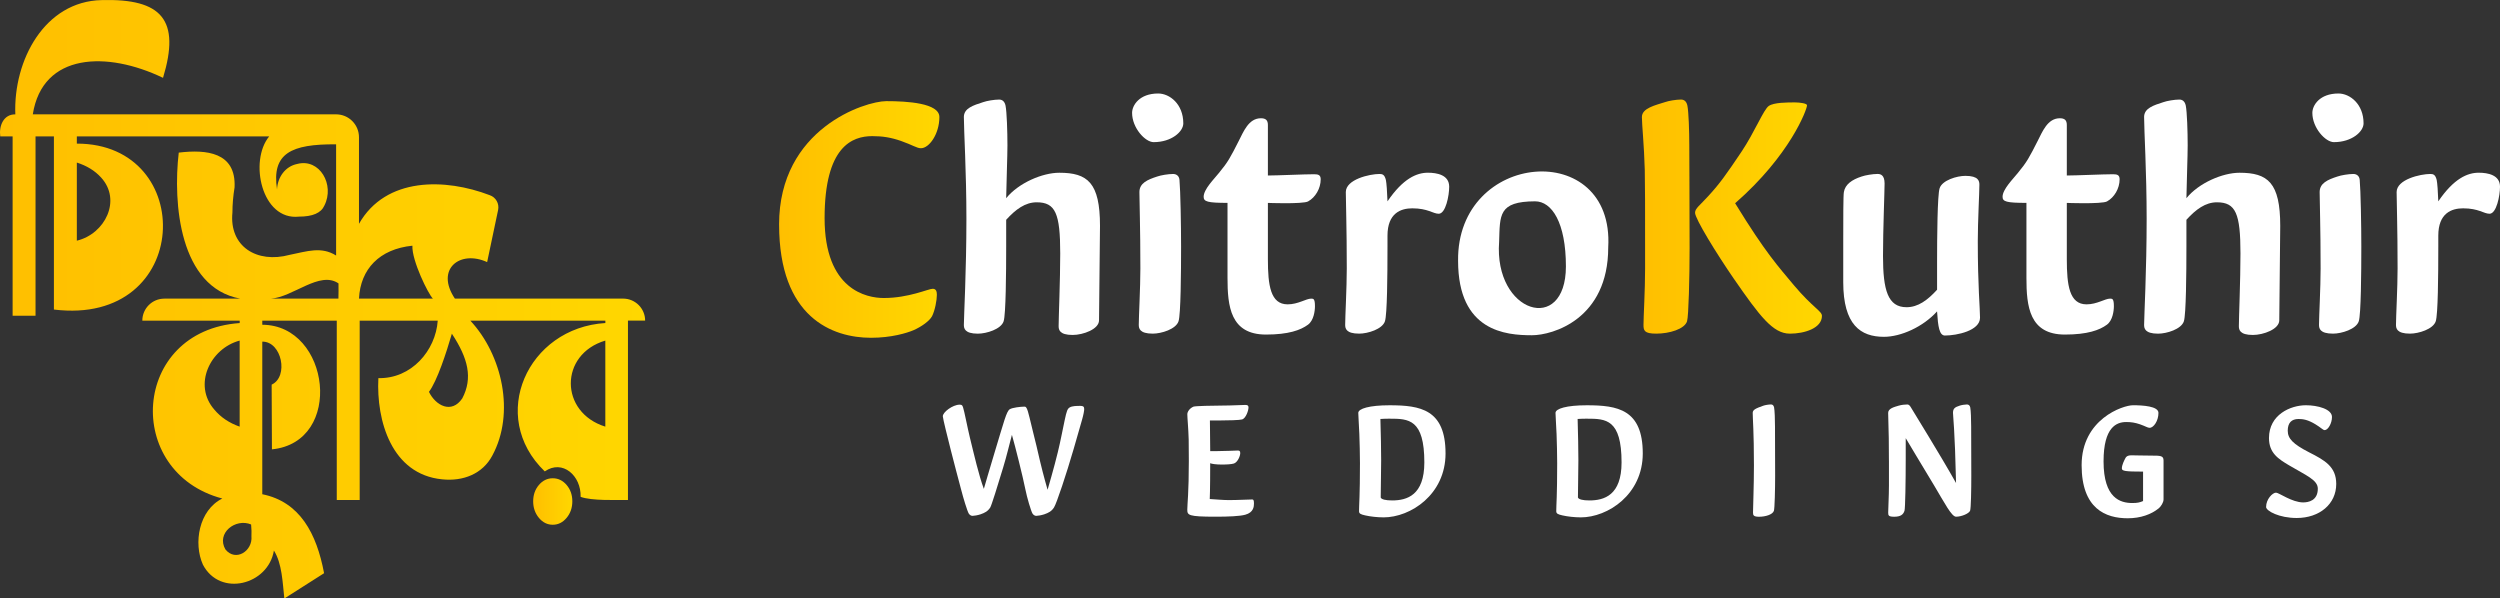 <?xml version="1.0" encoding="UTF-8"?>
<svg id="Layer_2" data-name="Layer 2" xmlns="http://www.w3.org/2000/svg" xmlns:xlink="http://www.w3.org/1999/xlink" viewBox="0 0 1062.37 254.32">
  <rect x="0" y="0" width="1062.37" height="254.32" fill="#333333" stroke="none"/>
  <defs>
    <style>
      .cls-1 {
        fill: url(#linear-gradient-2);
      }

      .cls-2 {
        fill: #fff;
      }

      .cls-3 {
        fill: url(#linear-gradient-4);
      }

      .cls-4 {
        fill: url(#linear-gradient-3);
      }

      .cls-5 {
        fill: url(#linear-gradient);
      }
    </style>
    <linearGradient id="linear-gradient" x1="226.57" y1="213.12" x2="243.22" y2="213.12" gradientUnits="userSpaceOnUse">
      <stop offset="0" stop-color="#ffbf00"/>
      <stop offset="1" stop-color="gold"/>
    </linearGradient>
    <linearGradient id="linear-gradient-2" x1="0" y1="127.16" x2="274.13" y2="127.16" xlink:href="#linear-gradient"/>
    <linearGradient id="linear-gradient-3" x1="331.07" y1="93.26" x2="399.19" y2="93.26" xlink:href="#linear-gradient"/>
    <linearGradient id="linear-gradient-4" x1="697.73" y1="92.04" x2="774.23" y2="92.04" xlink:href="#linear-gradient"/>
  </defs>
  <g id="Layer_4" data-name="Layer 4">
    <g>
      <path class="cls-5" d="M234.89,203.24c-2.31,0-4.27.95-5.89,2.85-1.62,1.9-2.43,4.22-2.43,6.95s.81,5.07,2.43,7.02c1.62,1.95,3.59,2.93,5.89,2.93s4.27-.98,5.89-2.93c1.62-1.95,2.43-4.29,2.43-7.02s-.81-5.05-2.43-6.95c-1.62-1.9-3.58-2.85-5.89-2.85Z"/>
      <path class="cls-1" d="M218.41,126.89h-25.11c-8.42-12.53,2.15-20.8,13.71-15.51l4.66-22.14c.57-2.69-.94-5.4-3.53-6.29-18.86-7.23-44.19-7.88-55.59,12.16v-36.79c0-5.37-4.35-9.73-9.73-9.73-37.89,0-91.2,0-128.88,0,4.15-26.3,31.67-26.9,55.34-15.51C76.76,8.43,68.79-.65,43.22.04,18.94.54,5.64,25.63,6.51,48.6c-5.08-.07-7.02,5.01-6.4,9.36h5.25v76.21h9.74V57.96h7.81v73.58c59.01,7.23,61-70.57,9.74-70.51v-3.07h42.15s39.59,0,39.59,0c-8.63,10.45-3.24,35.84,12.68,34.09,5.8,0,9.39-1.56,10.76-4.68,4.53-8.84-2-20.23-11.53-17.7-5.05,1.01-8.35,5.6-8.58,10.82-2.36-15.43,6.1-19.31,25.11-19.16v47.25c-6.31-3.95-12.31-1.78-19.73-.29-14.01,3.79-25.76-3.59-24.33-17.99,0-3.46.32-7.04.91-10.7.69-15.01-12.05-16.15-23.72-14.75-2.52,21.52.28,57.32,26.14,62.05h-32.26c-5.17,0-9.36,4.19-9.36,9.36h41.38v1.02c-46.17,3.26-49.44,63.47-7.39,74.56-10.03,5-12.32,19.03-8.24,28.11,7.28,13.91,27.79,8.61,30.17-6.01,3.47,5.5,3.69,13.61,4.43,20.39l16.89-10.75c-3.17-16.84-10.25-30.34-26.26-33.56v-64.85c8.33-.09,11.3,14.91,3.98,18.28l.12,27.5c30.76-3.06,24.81-52.85-4.1-52.95v-1.75h31.65v76.21h9.74v-76.21h33.17c-.89,12.76-11.23,24.76-25.23,24.43-.93,18.14,5.64,40.87,27.03,43,9.05.97,17.3-2.36,21.39-10.09,9.77-18.04,4.22-42.82-9.35-57.34h57.39v1.02c-33.05,2.02-50.08,39.64-25.75,63.05,7.55-5.25,15.49,1.83,15.24,10.82,4.78,1.73,14.95,1.29,20.11,1.32v-76.21h7.3c0-5.17-4.19-9.36-9.36-9.36h-46.36ZM42.96,75.44c8.83,9.62,1.67,23.97-10.31,26.84v-33.2c4.27,1.37,7.71,3.49,10.31,6.36ZM91.08,174.06c-9.15-10.44-1.87-25.93,10.76-29.33v36.57c-4.44-1.56-8.03-3.97-10.76-7.24ZM106.85,227.85c.61,6.29-6.72,11.04-11.07,5.61-3.96-6.89,4.25-13.38,10.93-10.59.18,2,.23,3.66.14,4.98ZM141.17,126.89h-26.02c9.33-.57,20.7-11.97,28.69-6.46,0,2.11.06,4.39-.03,6.46h-2.63ZM158.08,126.89h-5.53c.61-12.54,8.69-21.06,22.68-22.48h.02c-.32,6.27,6.78,20.64,8.7,22.48h-25.87ZM196.44,169.3c-4.54,6.69-11.29,3.09-14.16-2.78,3.47-4.63,7.36-16.52,9.74-24.72,6.9,10.49,8.98,18.81,4.42,27.5ZM257.23,181.3c-19.48-6.03-19.62-30.73,0-36.57v36.57Z"/>
    </g>
    <path class="cls-2" d="M459.76,178.56c-1.17,4.08-2.46,8.62-3.5,12.19-3.11,10.69-7.26,23.2-8.36,24.89-1.04,1.62-2.27,2.27-4.15,2.92-1.17.39-2.72.65-3.37.65-.45,0-1.1-.19-1.62-.97-.65-1.1-2.33-6.74-3.05-10.37-1.04-5.25-4.34-18.41-5.7-23.08-1.17,4.34-2.07,8.43-3.76,14-2.27,7.52-4.93,16.07-5.44,16.85-1.04,1.62-2.27,2.27-4.15,2.92-1.17.39-2.72.65-3.37.65-.45,0-1.1-.19-1.62-.97-.65-1.1-2.33-6.61-3.24-10.18-1.62-6.22-2.72-10.11-4.34-16.59-1.43-5.64-3.37-13.42-3.44-14.52-.13-1.75,4.21-4.99,7.13-4.99,1.23,0,1.23.58,1.49,1.23.52,1.55,1.82,8.36,2.85,12.64,1.88,7.65,3.82,16.14,5.96,21.91,0,0,2.72-9.4,4.6-15.56,4.02-13.22,4.99-17.37,6.42-18.28,1.17-.71,4.67-1.1,6.22-1.1.58,0,1.1,0,2.2,4.73.71,3.18,2.14,8.56,2.92,11.93,2.2,9.66,3.18,13.22,4.73,18.67,0,0,2.85-9.72,4.34-15.95,1.3-5.32,1.75-8.23,2.92-13.61.84-3.95,1.17-4.86,2.14-5.44,1.1-.65,2.98-.65,4.6-.65,1.1,0,1.56.32,1.56,1.36,0,.71-.32,2.46-.97,4.73Z"/>
    <path class="cls-2" d="M505.19,195.8c0-3.76,0-6.22-.06-8.95-.13-4.93-.58-9.27-.58-10.82,0-1.1,1.04-2.59,2.66-3.24.78-.26,7.97-.45,12.51-.45,3.69,0,7.84-.26,9.4-.26.84,0,1.43.13,1.43,1.1,0,1.17-1.04,4.47-2.66,5.05-1.1.32-6.03.45-9.85.45h-3.89c0,3.76.06,8.49.13,13.03h2.46c3.7,0,8.56-.26,9.2-.26.71,0,1.1.13,1.1,1.1,0,1.17-1.04,3.82-2.66,4.41-1.1.32-2.79.45-5.25.45-2.2,0-4.28-.26-4.86-.58,0,11.93-.19,15.23-.19,15.23,2.85.19,5.9.45,8.1.45,3.89,0,8.23-.26,9.85-.26.45,0,.84,0,.84,1.62,0,1.36-.13,3.89-3.7,4.86-2.33.65-7.26.84-12.64.84-11.67,0-11.99-.65-11.99-3.05,0-2.27.65-7.19.65-20.74Z"/>
    <path class="cls-2" d="M587.89,219.85c-2.53,0-5.51-.32-7.78-.84-2.01-.45-2.59-.78-2.59-1.81,0-2.79.39-6.29.39-20.35,0-3.95-.13-8.56-.26-12.38-.19-4.93-.45-7.45-.45-9.01,0-1.82,4.73-3.24,13.29-3.24,13.09,0,23.79,1.75,23.79,20.48,0,17.44-14.84,27.16-26.38,27.16ZM590.55,177.91c-1.49,0-3.05.07-3.95.13.19,6.81.32,12.7.32,17.57,0,3.76-.19,13.35-.19,15.82.32.78,2.07,1.23,4.86,1.23,6.29,0,13.68-2.2,13.68-16.14,0-18.41-6.68-18.6-14.71-18.6Z"/>
    <path class="cls-2" d="M671.7,219.85c-2.53,0-5.51-.32-7.78-.84-2.01-.45-2.59-.78-2.59-1.81,0-2.79.39-6.29.39-20.35,0-3.95-.13-8.56-.26-12.38-.19-4.93-.45-7.45-.45-9.01,0-1.82,4.73-3.24,13.29-3.24,13.09,0,23.79,1.75,23.79,20.48,0,17.44-14.84,27.16-26.38,27.16ZM674.36,177.91c-1.49,0-3.05.07-3.95.13.19,6.81.32,12.7.32,17.57,0,3.76-.19,13.35-.19,15.82.32.78,2.07,1.23,4.86,1.23,6.29,0,13.68-2.2,13.68-16.14,0-18.41-6.68-18.6-14.71-18.6Z"/>
    <path class="cls-2" d="M753.82,217.06c-.52,1.62-3.63,2.53-6.29,2.53-2.4,0-2.59-.65-2.59-1.82,0-2.66.39-10.83.39-20.03,0-14.33-.52-19.71-.52-22.3,0-1.36,1.43-1.94,4.54-3.05.71-.26,2.27-.52,3.24-.52.58,0,1.1.32,1.3,1.23.26,1.3.39,5.25.39,8.1,0,4.8.06,8.23.06,21,0,5.77-.19,13.81-.52,14.84Z"/>
    <path class="cls-2" d="M802.69,195.61c0-3.44,0-6.68-.06-9.4-.13-4.93-.26-9.2-.26-10.76,0-1.82,2.4-2.46,4.41-3.05,1.3-.39,2.79-.52,3.76-.52.58,0,1.04.45,1.49,1.23,1.36,2.33,12.12,19.58,19.19,32.15-.52-22.95-1.3-28.46-1.3-29.82,0-1.82.78-2.4,2.79-3.05.71-.26,2.33-.52,3.11-.52.65,0,1.23.32,1.43,1.23.26,1.3.39,5.25.39,8.1,0,4.8.06,8.95.06,21,0,5.77-.13,13.87-.52,14.84-.52,1.23-3.7,2.53-5.96,2.53-1.88,0-4.8-5.7-9.33-13.29-7.91-13.22-8.3-13.68-12.06-20.09v8.69c0,9.53-.19,21.13-.52,22.17-.52,1.62-1.68,2.53-4.34,2.53-2.46,0-2.59-.52-2.59-1.82,0-1.62.32-7,.32-11.47v-10.69Z"/>
    <path class="cls-2" d="M906.4,172.21c4.15,0,10.83.39,10.83,3.24,0,3.43-2.07,6.35-3.76,6.35-.84,0-1.68-.65-4.08-1.49-2.07-.71-3.76-.97-5.83-.97-4.08,0-9.66,2.07-9.66,16.72,0,15.75,7.2,17.7,12.25,17.7,2.2,0,3.18-.26,4.54-.84v-12.51c-7.65,0-9.01-.26-9.01-1.36,0-1.43.91-3.24,1.56-4.47.32-.58.97-1.1,2.4-1.1,1.1,0,5.31.13,8.43.13,4.02,0,5.32,0,5.32,2.07v16.59c0,1.23-1.1,2.98-2.07,3.76-3.11,2.53-7.65,4.21-13.16,4.21-9.33,0-19.58-4.02-19.58-22.56,0-19.58,17.57-25.47,21.84-25.47Z"/>
    <path class="cls-2" d="M962.98,215.38c0-3.24,2.72-6.03,4.21-6.03,1.23,0,6.81,4.15,11.54,4.15,2.07,0,6.22-.65,6.22-5.83,0-3.7-4.86-5.58-12.19-9.92-4.6-2.72-8.56-5.25-8.56-11.6,0-9.98,9.2-13.94,15.69-13.94,4.99,0,11.08,1.62,11.08,4.99,0,2.72-1.69,5.58-3.11,5.58-.71,0-1.62-1.1-3.89-2.46-3.18-1.94-5.25-2.27-7.2-2.27-2.98,0-4.6,1.62-4.6,4.99s2.33,5.7,9.01,9.14c6.81,3.44,11.6,6.16,11.6,13.48,0,8.56-7.13,14.46-16.79,14.46-7.46,0-13.03-2.98-13.03-4.73Z"/>
    <path class="cls-4" d="M331.07,95.42c0-40.82,36.63-52.44,45.55-52.44s22.57.81,22.57,6.76c0,7.16-4.32,13.25-7.84,13.25-1.76,0-3.51-1.35-8.51-3.11-4.33-1.49-7.84-2.03-12.16-2.03-8.51,0-20.27,4.33-20.27,34.87s17.98,33.92,25.14,33.92c10.68,0,18.92-3.92,20.81-3.92,1.49,0,1.76,1.22,1.76,2.57,0,2.3-.81,6.62-2.03,9.06-1.08,2.03-4.46,4.46-7.84,5.95-2.84,1.22-9.46,3.24-18.11,3.24-16.49,0-39.06-8.65-39.06-48.12Z"/>
    <path class="cls-2" d="M409.59,49.74c0-3.78,4.05-5,8.25-6.35,1.49-.54,4.73-1.08,6.76-1.08,1.22,0,2.3.68,2.7,2.57.54,2.7.81,10.95.81,16.9,0,4.73-.41,14.73-.54,22.44,5.27-6.49,15.41-10.81,22.57-10.81,12.03,0,17.3,4.19,17.3,22.57,0,.27,0,2.97-.41,40.14,0,3.78-6.76,6.22-11.22,6.22-5.68,0-5.95-2.3-5.95-3.79,0-3.38.68-19.6.68-30.82,0-17.03-2.03-21.76-10-21.76-4.86,0-8.92,2.97-12.97,7.43v11.49c0,10.81-.14,28.79-1.08,31.63-1.08,3.38-7.3,5.27-10.95,5.27-5.68,0-5.95-2.3-5.95-3.79,0-3.38,1.08-22.84,1.08-45.01,0-20-1.08-37.44-1.08-43.25Z"/>
    <path class="cls-2" d="M490.27,60.41c-3.65,0-9.19-6.08-9.19-12.44,0-3.24,3.11-8.24,11.08-8.24,4.86,0,10.68,4.46,10.68,12.7,0,3.51-5,7.97-12.57,7.97ZM500.82,136.51c-1.08,3.38-7.3,5.27-10.95,5.27-5.68,0-5.95-2.3-5.95-3.79,0-3.38.68-15.68.68-23.92,0-17.3-.41-28.38-.41-32.44,0-3.78,3.38-5.27,7.57-6.62,1.49-.54,4.73-1.08,6.76-1.08,1.22,0,2.57.68,2.7,2.57.41,4.46.68,19.19.68,28.38,0,10.81-.14,28.79-1.08,31.63Z"/>
    <path class="cls-2" d="M555.96,85.55c-1.08.68-5.95.81-10.14.81-3.78,0-7.03-.14-7.03-.14v23.92c0,11.08,1.08,19.19,8.38,19.19,4.46,0,7.84-2.43,10-2.43.95,0,1.62,0,1.62,3.24,0,2.03-.54,6.08-2.97,7.84-3.11,2.3-8.25,4.19-17.84,4.19-15.14,0-16.35-12.03-16.35-24.06v-31.9c-8.51,0-10.14-.54-10.14-2.57,0-3.24,4.46-7.57,6.49-10.14,3.92-4.73,4.86-6.62,8.38-13.52,2.03-3.92,4.19-9.73,9.46-9.73,2.03,0,2.97.81,2.97,2.84v21.49c3.92,0,15.54-.54,19.6-.54,1.76,0,2.84.27,2.84,2.16,0,3.92-2.3,7.7-5.27,9.33Z"/>
    <path class="cls-2" d="M611.37,90.83c-2.43,0-4.6-2.3-11.22-2.3-4.86,0-10.54,2.03-10.54,11.62v4.73c0,12.3-.14,28.79-1.08,31.63-1.08,3.38-7.3,5.27-10.95,5.27-5.68,0-5.95-2.3-5.95-3.79,0-3.38.68-15.68.68-23.92,0-17.3-.41-28.38-.41-32.44,0-5.41,10.14-7.7,14.33-7.7,1.22,0,2.16.27,2.7,2.57.27,1.22.54,5,.68,9.06,6.62-9.73,12.43-12.16,17.16-12.16,3.92,0,9.06.95,9.06,5.95,0,3.79-1.49,11.49-4.46,11.49Z"/>
    <path class="cls-2" d="M650.97,142.46c-11.08,0-31.36-1.62-31.36-31.63-.59-46.81,66.52-52.21,63.8-5.68,0,30.41-23.52,37.31-32.44,37.31ZM652.32,85.55c-15.65.06-14.89,5.82-15.27,17.17-2.29,30.42,28.32,39.61,28.38,10.54,0-18.65-5.95-27.71-13.11-27.71Z"/>
    <path class="cls-3" d="M716.92,136.51c-1.08,3.38-7.57,5.27-13.11,5.27-5.14,0-5.41-1.35-5.41-3.79,0-3.38.68-14.6.68-23.92,0-28.79,0-35.41-.14-41.9-.27-10.27-1.22-19.19-1.22-22.44,0-3.78,5.68-5,9.87-6.35,1.49-.54,4.73-1.08,6.76-1.08,1.22,0,2.3.68,2.7,2.57.54,2.7.81,10.95.81,16.9,0,10,.13,18.65.13,43.79,0,12.03-.41,28.79-1.08,30.95ZM760.58,141.78c-7.16,0-12.7-7.3-23.92-23.52-7.16-10.41-16.35-25.28-16.35-27.84,0-1.89,2.03-3.11,5.68-7.16,4.86-5.27,7.7-9.33,14.06-18.79,5.54-8.25,9.46-18.11,11.62-19.46,2.16-1.49,7.84-1.49,11.08-1.49,2.03,0,5.14.41,5.14,1.22,0,1.76-7.16,21.22-30.55,41.63,13.11,21.36,18.38,26.9,25,34.87,7.97,9.46,11.89,10.95,11.89,12.98,0,5.27-7.43,7.57-13.65,7.57Z"/>
    <path class="cls-2" d="M826.53,142.59c-2.43,0-2.97-3.78-3.38-10.27-5.95,6.62-15.41,10.81-22.57,10.81-9.87,0-17.3-5-17.3-23.25v-16.9c0-9.87,0-20,.27-21.36.54-3.24,3.38-5.27,7.57-6.62,1.49-.54,4.73-1.08,6.76-1.08,1.22,0,2.97.41,2.97,4.05,0,3.38-.67,19.6-.67,30.82,0,14.46,2.03,21.76,10,21.76,4.87,0,8.92-2.97,12.98-7.43v-11.49c0-10.81.14-28.79,1.08-31.63,1.08-3.38,7.3-5.27,10.95-5.27,5.68,0,5.95,2.3,5.95,3.79,0,3.38-.68,15.68-.68,23.92,0,19.33.95,28.52.95,32.57,0,5.54-9.87,7.57-14.87,7.57Z"/>
    <path class="cls-2" d="M895.46,85.55c-1.08.68-5.95.81-10.14.81-3.78,0-7.03-.14-7.03-.14v23.92c0,11.08,1.08,19.19,8.38,19.19,4.46,0,7.84-2.43,10-2.43.95,0,1.62,0,1.62,3.24,0,2.03-.54,6.08-2.97,7.84-3.11,2.3-8.25,4.19-17.84,4.19-15.14,0-16.35-12.03-16.35-24.06v-31.9c-8.51,0-10.14-.54-10.14-2.57,0-3.24,4.46-7.57,6.49-10.14,3.92-4.73,4.86-6.62,8.38-13.52,2.03-3.92,4.19-9.73,9.46-9.73,2.03,0,2.97.81,2.97,2.84v21.49c3.92,0,15.54-.54,19.6-.54,1.76,0,2.84.27,2.84,2.16,0,3.92-2.3,7.7-5.27,9.33Z"/>
    <path class="cls-2" d="M911.13,49.74c0-3.78,4.05-5,8.25-6.35,1.49-.54,4.73-1.08,6.76-1.08,1.22,0,2.3.68,2.7,2.57.54,2.7.81,10.95.81,16.9,0,4.73-.41,14.73-.54,22.44,5.27-6.49,15.41-10.81,22.57-10.81,12.03,0,17.3,4.19,17.3,22.57,0,.27,0,2.97-.41,40.14,0,3.78-6.76,6.22-11.22,6.22-5.68,0-5.95-2.3-5.95-3.79,0-3.38.68-19.6.68-30.82,0-17.03-2.03-21.76-10-21.76-4.86,0-8.92,2.97-12.97,7.43v11.49c0,10.81-.14,28.79-1.08,31.63-1.08,3.38-7.3,5.27-10.95,5.27-5.68,0-5.95-2.3-5.95-3.79,0-3.38,1.08-22.84,1.08-45.01,0-20-1.08-37.44-1.08-43.25Z"/>
    <path class="cls-2" d="M991.82,60.41c-3.65,0-9.19-6.08-9.19-12.44,0-3.24,3.11-8.24,11.08-8.24,4.86,0,10.68,4.46,10.68,12.7,0,3.51-5,7.97-12.57,7.97ZM1002.36,136.51c-1.08,3.38-7.3,5.27-10.95,5.27-5.68,0-5.95-2.3-5.95-3.79,0-3.38.68-15.68.68-23.92,0-17.3-.41-28.38-.41-32.44,0-3.78,3.38-5.27,7.57-6.62,1.49-.54,4.73-1.08,6.76-1.08,1.22,0,2.57.68,2.7,2.57.41,4.46.68,19.19.68,28.38,0,10.81-.14,28.79-1.08,31.63Z"/>
    <path class="cls-2" d="M1057.91,90.83c-2.43,0-4.6-2.3-11.22-2.3-4.86,0-10.54,2.03-10.54,11.62v4.73c0,12.3-.14,28.79-1.08,31.63-1.08,3.38-7.3,5.27-10.95,5.27-5.68,0-5.95-2.3-5.95-3.79,0-3.38.68-15.68.68-23.92,0-17.3-.41-28.38-.41-32.44,0-5.41,10.14-7.7,14.33-7.7,1.22,0,2.16.27,2.7,2.57.27,1.22.54,5,.68,9.06,6.62-9.73,12.43-12.16,17.16-12.16,3.92,0,9.06.95,9.06,5.95,0,3.79-1.49,11.49-4.46,11.49Z"/>
  </g>
</svg>